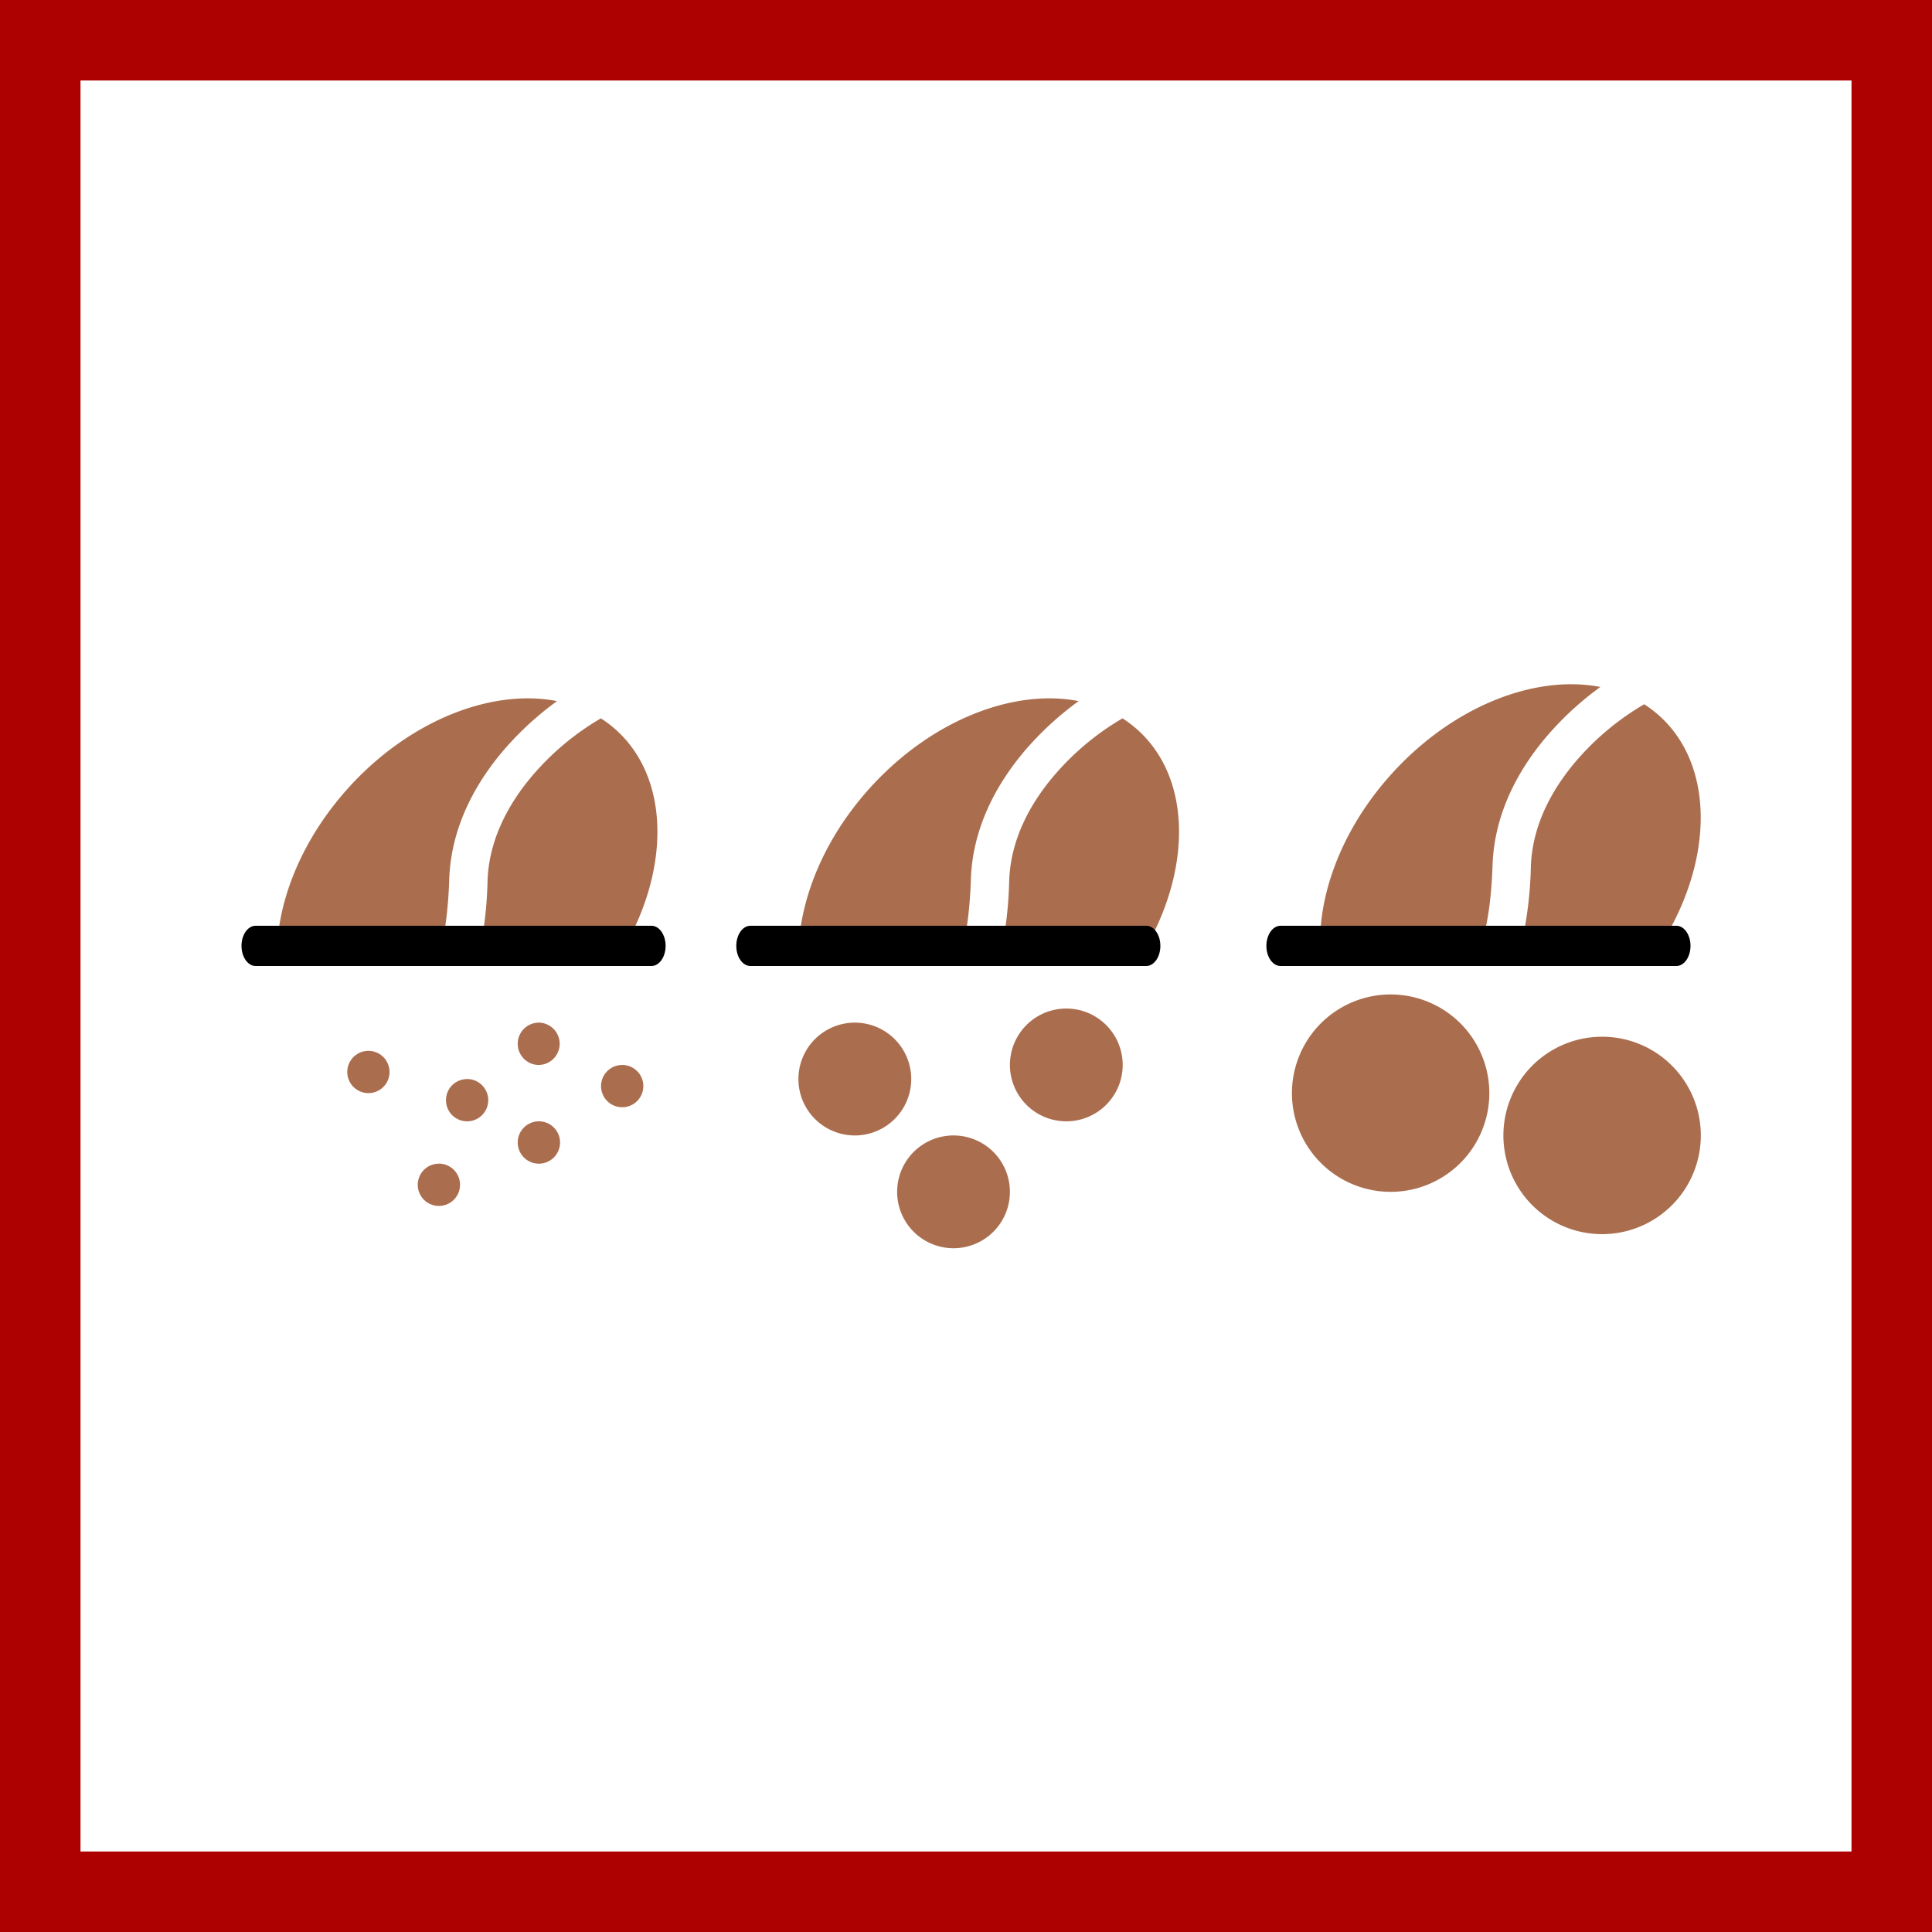 <svg xmlns="http://www.w3.org/2000/svg" width="48" height="48" fill="none" viewBox="0 0 48 48"><rect x="0" y="0" width="48" height="48" fill="#333333" stroke="none"/><g clip-path="url(#a)"><path fill="#fff" stroke="#AD0000" stroke-width="2" d="M1 1H47V47H1V1Z"/><path fill="#AA6E4F" d="M23.69 28.21a1.401 1.401 0 1 1 0 2.802 1.401 1.401 0 0 1 0-2.802ZM39.804 25.757a2.452 2.452 0 1 1 0 4.905 2.452 2.452 0 0 1 0-4.905ZM10.904 28.91a.525.525 0 1 1 0 1.051.525.525 0 0 1 0-1.05ZM34.55 24.707a2.452 2.452 0 1 1 0 4.904 2.452 2.452 0 0 1 0-4.904ZM13.356 27.86a.526.526 0 1 1 0 1.05.526.526 0 0 1 0-1.05ZM21.238 25.407a1.401 1.401 0 1 1 0 2.803 1.401 1.401 0 0 1 0-2.803ZM11.605 26.808a.525.525 0 1 1 0 1.051.525.525 0 0 1 0-1.05ZM26.492 25.057a1.401 1.401 0 1 1 0 2.802 1.401 1.401 0 0 1 0-2.802ZM15.458 26.458a.525.525 0 1 1 0 1.051.525.525 0 0 1 0-1.05ZM9.153 26.108a.525.525 0 1 1 0 1.05.525.525 0 0 1 0-1.05ZM13.356 25.407a.526.526 0 1 1 0 1.051.526.526 0 0 1 0-1.05ZM8.682 19.545c1.523-1.666 3.552-2.44 5.157-2.126a7.74 7.74 0 0 0-1.345 1.242c-.693.818-1.29 1.902-1.333 3.188-.024.726-.1 1.312-.23 1.807H6.878c.032-1.34.65-2.848 1.805-4.111Z"/><path fill="#AA6E4F" d="M14.93 17.848a2.9 2.9 0 0 1 .392.301c1.333 1.219 1.322 3.488.121 5.507h-3.53a9.775 9.775 0 0 0 .2-1.775c.034-1.002.502-1.888 1.108-2.604a6.615 6.615 0 0 1 1.708-1.43ZM21.642 19.545c1.523-1.666 3.552-2.44 5.157-2.126a7.74 7.74 0 0 0-1.346 1.242c-.692.818-1.29 1.902-1.332 3.188-.024.726-.1 1.312-.23 1.807h-4.054c.032-1.34.65-2.848 1.805-4.111Z"/><path fill="#AA6E4F" d="M27.889 17.848c.138.088.27.189.393.301 1.333 1.219 1.321 3.488.121 5.507h-3.531a9.766 9.766 0 0 0 .201-1.775c.034-1.002.501-1.888 1.108-2.604a6.615 6.615 0 0 1 1.708-1.43ZM34.603 19.195c1.523-1.666 3.551-2.44 5.157-2.127a7.74 7.74 0 0 0-1.346 1.243c-.692.817-1.29 1.902-1.332 3.187-.025.726-.1 1.313-.23 1.807h-4.054c.032-1.34.65-2.847 1.805-4.11Z"/><path fill="#AA6E4F" d="M40.85 17.497c.138.089.27.19.393.302 1.333 1.219 1.321 3.488.121 5.506h-3.531a9.775 9.775 0 0 0 .201-1.775c.034-1.002.501-1.887 1.108-2.603a6.618 6.618 0 0 1 1.708-1.43Z"/><path fill="#000" d="M16.185 23c.194 0 .352.224.352.5s-.158.5-.352.5H6.351C6.157 24 6 23.776 6 23.5s.157-.5.351-.5h9.834ZM28.478 23c.194 0 .351.224.351.5s-.157.5-.351.5h-9.834c-.194 0-.351-.224-.351-.5s.157-.5.35-.5h9.835ZM41.649 23c.194 0 .351.224.351.5s-.157.5-.351.5h-9.834c-.194 0-.352-.224-.352-.5s.158-.5.352-.5h9.834Z"/></g><defs><clipPath id="a"><path fill="#fff" d="M0 0h48v48H0z"/></clipPath></defs></svg>